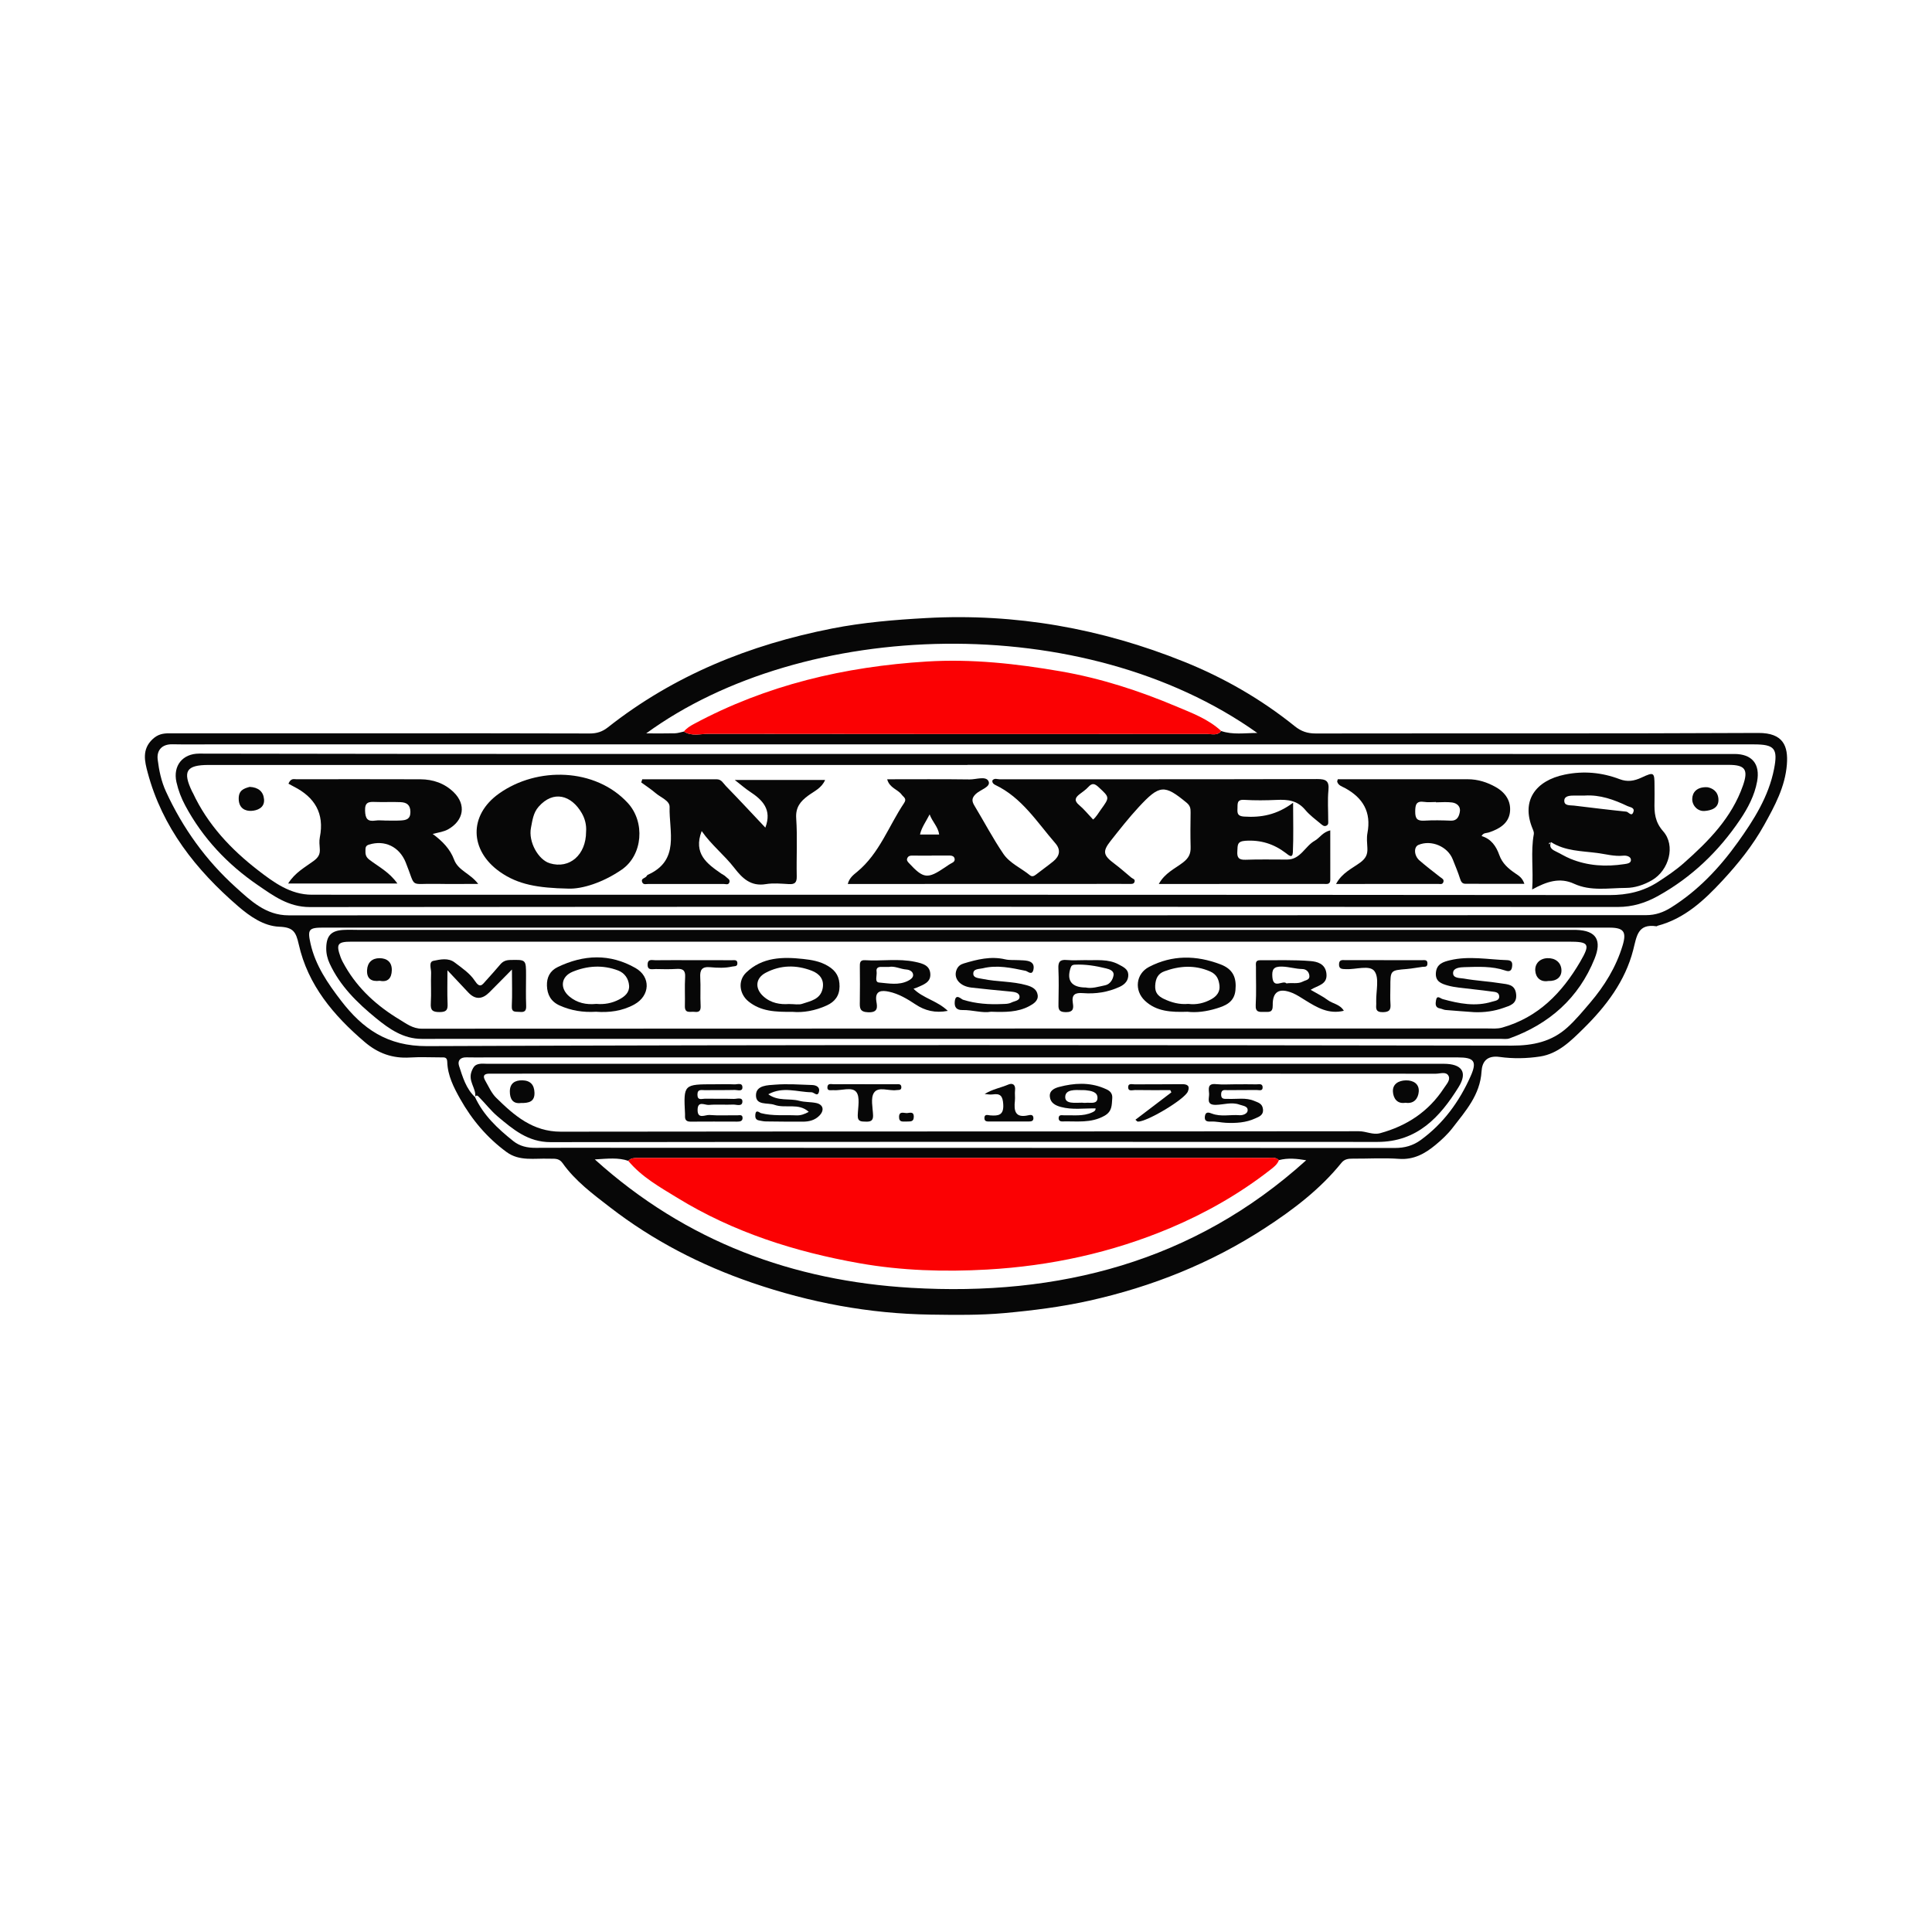 <?xml version="1.0" encoding="utf-8"?>
<!-- Generator: Adobe Illustrator 17.0.0, SVG Export Plug-In . SVG Version: 6.00 Build 0)  -->
<!DOCTYPE svg PUBLIC "-//W3C//DTD SVG 1.1//EN" "http://www.w3.org/Graphics/SVG/1.1/DTD/svg11.dtd">
<svg version="1.1" id="Layer_1" xmlns="http://www.w3.org/2000/svg" xmlns:xlink="http://www.w3.org/1999/xlink" x="0px" y="0px"
	 width="200px" height="200px" viewBox="0 0 200 200" enable-background="new 0 0 200 200" xml:space="preserve">

<g>
	<path fill="#070707" d="M39.339,75.914c7.236-0.001,14.472-0.012,21.708,0.016c0.727,0.003,1.312-0.187,1.861-0.62
		c6.86-5.413,14.707-8.572,23.224-10.247c3.225-0.634,6.469-0.902,9.747-1.083c9.256-0.511,18.142,1.079,26.697,4.522
		c4.126,1.66,7.98,3.875,11.461,6.678c0.656,0.529,1.313,0.752,2.166,0.75c15.272-0.024,30.543,0.022,45.814-0.055
		c2.6-0.013,3.11,1.369,2.959,3.276c-0.183,2.307-1.259,4.289-2.354,6.258c-1.177,2.115-2.687,3.998-4.319,5.756
		c-1.882,2.027-3.906,3.93-6.71,4.669c-0.037,0.01-0.073,0.061-0.103,0.056c-1.964-0.298-2.05,1.006-2.424,2.46
		c-0.827,3.215-2.793,5.808-5.144,8.124c-1.306,1.286-2.621,2.606-4.492,2.895c-1.367,0.211-2.811,0.237-4.178,0.046
		c-1.339-0.187-1.824,0.505-1.883,1.501c-0.144,2.424-1.65,4.094-3.006,5.851c-0.507,0.657-1.134,1.241-1.777,1.771
		c-1.079,0.889-2.234,1.538-3.755,1.427c-1.59-0.116-3.196-0.011-4.795-0.022c-0.458-0.003-0.854,0.042-1.171,0.434
		c-2.211,2.741-4.989,4.844-7.903,6.742c-5.591,3.643-11.702,6.084-18.215,7.532c-2.893,0.643-5.816,1.01-8.767,1.279
		c-2.555,0.232-5.103,0.194-7.651,0.158C90,136,83.854,134.848,77.861,132.792c-5.324-1.826-10.259-4.373-14.705-7.808
		c-1.773-1.37-3.61-2.724-4.93-4.595c-0.381-0.54-0.893-0.42-1.398-0.44c-1.488-0.06-3.048,0.291-4.382-0.686
		c-2.013-1.475-3.592-3.339-4.811-5.509c-0.672-1.196-1.295-2.42-1.336-3.828c-0.015-0.503-0.294-0.466-0.62-0.465
		c-1.079,0.002-2.162-0.056-3.237,0.012c-1.796,0.113-3.307-0.425-4.682-1.597c-3.223-2.748-5.885-5.892-6.834-10.117
		c-0.289-1.287-0.564-1.77-2.015-1.825c-1.603-0.062-3.047-1.07-4.269-2.125c-4.36-3.761-7.844-8.161-9.356-13.837
		c-0.3-1.124-0.629-2.393,0.515-3.458c0.542-0.504,1.065-0.601,1.71-0.601C24.787,75.916,32.063,75.915,39.339,75.914z
		 M49.19,113.587l-0.022-0.029c0.878,1.904,2.362,3.283,3.961,4.561c0.682,0.545,1.466,0.711,2.328,0.706
		c2.877-0.019,5.754-0.005,8.631-0.005c26.775,0.003,53.549,0.005,80.324,0.018c0.986,0,1.856-0.237,2.655-0.818
		c2.357-1.712,4.004-3.99,5.171-6.61c0.69-1.549,0.363-1.947-1.319-1.947c-33.489-0.001-66.977-0.001-100.466-0.001
		c-0.719,0-1.439,0.017-2.158-0.005c-0.641-0.02-0.953,0.338-0.776,0.881C47.901,111.5,48.242,112.706,49.19,113.587z
		 M70.797,75.728c0.807,0.523,1.707,0.237,2.553,0.238c17.206,0.025,34.412,0.024,51.619,0.013c0.487,0,1.054,0.206,1.448-0.307
		c1.19,0.41,2.399,0.21,3.738,0.203c-18.011-12.813-46.992-11.824-63.261,0.045c1.074,0,2.021,0.016,2.967-0.009
		C70.174,75.904,70.485,75.792,70.797,75.728z M132.393,120.097c-0.366-0.355-0.827-0.226-1.252-0.229
		c-1.506-0.012-3.013-0.002-4.52-0.002c-20.198,0.002-40.397,0.005-60.595,0c-0.373,0-0.716,0.018-0.992,0.301
		c-1.033-0.347-2.075-0.231-3.461-0.145c9.485,8.558,20.559,12.576,32.748,13.293c15.242,0.896,29.243-2.672,40.895-13.206
		C134.253,119.946,133.321,119.847,132.393,120.097z M100.003,77.056c-25.984,0-51.969,0-77.953,0c-1.399,0-2.799,0.021-4.197-0.008
		c-1.113-0.023-1.645,0.644-1.529,1.584c0.137,1.121,0.368,2.248,0.858,3.314c1.741,3.785,4.126,7.106,7.207,9.889
		c1.558,1.408,3.131,2.92,5.479,2.92c28.982-0.002,57.964,0.001,86.946-0.004c17.869-0.003,35.738-0.019,53.607-0.016
		c0.953,0,1.779-0.295,2.561-0.785c2.799-1.752,5.026-4.116,6.924-6.769c1.649-2.304,3.179-4.712,3.741-7.563
		c0.422-2.139,0.052-2.56-2.092-2.56C154.37,77.059,127.186,77.059,100.003,77.056z M100.028,96.029c0-0.001,0-0.002,0-0.004
		c-22.189,0-44.377,0-66.566,0c-1.494,0-1.649,0.181-1.314,1.668c0.506,2.248,1.786,4.11,3.149,5.885
		c2.234,2.91,4.784,4.734,8.922,4.717c37.421-0.158,74.842-0.109,112.263-0.052c2.225,0.003,4.151-0.411,5.78-1.888
		c0.847-0.768,1.586-1.661,2.331-2.534c1.502-1.76,2.701-3.704,3.376-5.934c0.438-1.445,0.111-1.859-1.374-1.859
		C144.406,96.03,122.217,96.029,100.028,96.029z"/>
	<path fill="#FB0103" d="M65.034,120.167c0.276-0.283,0.619-0.301,0.992-0.301c20.198,0.004,40.397,0.002,60.595,0
		c1.507,0,3.013-0.01,4.52,0.002c0.426,0.003,0.887-0.127,1.253,0.229c-0.178,0.474-0.584,0.761-0.951,1.047
		c-3.159,2.458-6.624,4.427-10.292,5.977c-6.049,2.556-12.415,3.933-18.955,4.303c-4.414,0.25-8.861,0.12-13.228-0.654
		c-6.657-1.179-13.044-3.205-18.851-6.771C68.305,122.888,66.426,121.843,65.034,120.167z"/>
	<path fill="#FB0103" d="M126.417,75.672c-0.393,0.513-0.96,0.307-1.448,0.307c-17.206,0.01-34.412,0.011-51.619-0.013
		c-0.847-0.001-1.746,0.285-2.554-0.238c0.28-0.346,0.647-0.572,1.035-0.78c7.524-4.049,15.639-5.941,24.096-6.466
		c4.659-0.29,9.286,0.22,13.882,1.016c4.131,0.716,8.095,2.001,11.938,3.622C123.37,73.803,125.078,74.428,126.417,75.672z"/>
	<path fill="#070707" d="M100.146,78.05c26.466,0.002,52.931,0.002,79.397,0.001c1.823,0,2.686,1.035,2.353,2.846
		c-0.268,1.459-0.95,2.748-1.764,3.955c-2.217,3.288-5.018,5.969-8.498,7.902c-1.285,0.713-2.625,1.136-4.155,1.135
		c-45.136-0.027-90.271-0.032-135.407,0.01c-2.205,0.002-3.769-1.166-5.381-2.269c-3.133-2.145-5.699-4.859-7.51-8.232
		c-0.411-0.766-0.72-1.562-0.915-2.431c-0.381-1.697,0.636-2.957,2.362-2.954C47.134,78.064,73.64,78.049,100.146,78.05z
		 M100.153,79.178c0,0.004,0,0.007,0,0.011c-26.185,0-52.369,0.001-78.554-0.001c-2.326,0-2.73,0.657-1.693,2.791
		c0.017,0.036,0.044,0.067,0.061,0.103c1.527,3.275,3.942,5.84,6.743,8.006c1.62,1.252,3.35,2.533,5.58,2.533
		c44.77,0.004,89.54-0.008,134.31,0.037c1.876,0.002,3.525-0.379,5.054-1.372c0.919-0.597,1.837-1.218,2.655-1.942
		c2.565-2.269,4.959-4.69,6.123-8.031c0.576-1.653,0.225-2.135-1.487-2.135C152.681,79.179,126.417,79.178,100.153,79.178z"/>
	<path fill="#070707" d="M99.577,96.261c21.027,0,42.054,0,63.081,0c0.16,0,0.32-0.005,0.48,0c2.188,0.061,2.676,1.136,1.932,2.985
		c-1.632,4.059-4.688,6.771-8.811,8.249c-0.286,0.102-0.632,0.044-0.951,0.044c-37.217,0.003-74.435,0.006-111.652,0.005
		c-1.899,0-3.354-1.019-4.739-2.151c-1.941-1.587-3.716-3.324-4.792-5.649c-0.235-0.508-0.361-1.033-0.353-1.604
		c0.019-1.261,0.494-1.799,1.764-1.874c0.558-0.033,1.119-0.004,1.678-0.004C58.002,96.262,78.789,96.262,99.577,96.261z
		 M99.672,97.482c-21.103,0-42.205,0-63.308,0c-1.422,0-1.599,0.252-1.102,1.612c0.12,0.329,0.3,0.64,0.475,0.945
		c1.358,2.359,3.326,4.121,5.62,5.501c0.688,0.414,1.363,0.951,2.303,0.95c36.769-0.019,73.537-0.017,110.306-0.024
		c0.512,0,1.016,0.057,1.54-0.09c3.731-1.049,6.202-3.61,8.074-6.815c1.09-1.866,0.905-2.08-1.201-2.08
		C141.477,97.482,120.575,97.483,99.672,97.482z"/>
	<path fill="#070707" d="M49.19,113.587c0.15-0.924-0.797-1.65-0.35-2.732c0.203-0.492,0.376-0.635,0.757-0.715
		c0.268-0.056,0.556-0.017,0.836-0.017c33.007,0,66.014,0,99.021,0c1.848,0,2.514,0.842,1.539,2.413
		c-1.92,3.093-4.279,5.677-8.401,5.675c-28.531-0.017-57.063-0.017-85.594,0.023c-2.333,0.003-3.885-1.317-5.476-2.656
		c-0.695-0.585-1.259-1.325-1.902-1.976c-0.095-0.097-0.274-0.345-0.452-0.045C49.169,113.558,49.19,113.587,49.19,113.587z
		 M100.08,111.142c-15.147,0-30.293,0-45.44,0c-1.318,0-2.636,0.019-3.954,0.003c-0.596-0.007-0.733,0.238-0.453,0.722
		c0.352,0.609,0.644,1.295,1.132,1.774c1.869,1.835,3.781,3.515,6.701,3.511c27.537-0.035,55.075-0.016,82.612-0.046
		c0.753-0.001,1.443,0.407,2.197,0.201c2.767-0.758,5.018-2.235,6.605-4.67c0.259-0.397,0.68-0.824,0.481-1.243
		c-0.24-0.504-0.871-0.242-1.323-0.243C132.451,111.138,116.266,111.14,100.08,111.142z"/>
	<path fill="#070707" d="M102.731,80.792c0.212-0.276,0.512-0.119,0.765-0.119c10.952-0.007,21.905,0.007,32.857-0.025
		c0.918-0.003,1.26,0.187,1.166,1.16c-0.099,1.03-0.019,2.076-0.023,3.116c-0.001,0.19,0.054,0.415-0.155,0.534
		c-0.263,0.149-0.446-0.036-0.631-0.188c-0.548-0.453-1.154-0.909-1.58-1.419c-0.842-1.008-1.828-1.094-2.973-1.044
		c-1.117,0.049-2.241,0.063-3.356-0.006c-0.803-0.05-0.67,0.442-0.698,0.912c-0.03,0.498,0.03,0.776,0.676,0.819
		c1.758,0.117,3.393-0.168,5.083-1.433c0,1.912,0.051,3.52-0.024,5.123c-0.032,0.693-0.446,0.301-0.725,0.088
		c-1.242-0.946-2.599-1.38-4.201-1.272c-0.889,0.06-0.778,0.501-0.822,1.063c-0.051,0.655,0.125,0.927,0.845,0.9
		c1.436-0.055,2.876-0.015,4.315-0.019c1.388-0.003,1.841-1.384,2.854-1.95c0.507-0.283,0.805-0.881,1.605-1.074
		c0,1.741-0.005,3.429,0.003,5.117c0.002,0.519-0.368,0.429-0.67,0.43c-5.627,0.004-11.253,0.003-17.083,0.003
		c0.633-1.147,1.686-1.59,2.509-2.227c0.593-0.459,0.805-0.898,0.785-1.594c-0.033-1.198-0.019-2.398-0.003-3.597
		c0.005-0.41-0.043-0.69-0.423-1.003c-2.288-1.884-2.78-1.881-4.96,0.478c-1.021,1.105-1.954,2.294-2.888,3.476
		c-0.877,1.11-0.777,1.504,0.403,2.382c0.602,0.448,1.159,0.957,1.741,1.434c0.143,0.117,0.401,0.146,0.328,0.417
		c-0.067,0.251-0.29,0.23-0.486,0.231c-0.36,0.002-0.719-0.004-1.079-0.004c-9.034,0.002-18.068,0.005-27.102,0.008
		c-0.308,0-0.616,0-1.022,0c0.166-0.644,0.606-0.958,0.971-1.26c2.311-1.909,3.258-4.733,4.858-7.118
		c0.314-0.467-0.059-0.608-0.254-0.874c-0.405-0.552-1.249-0.676-1.497-1.586c2.899,0,5.716-0.023,8.532,0.016
		c0.682,0.009,1.721-0.392,1.968,0.207c0.239,0.581-0.861,0.849-1.328,1.301c-0.43,0.416-0.424,0.733-0.143,1.198
		c1.005,1.665,1.911,3.397,3.003,5.002c0.662,0.973,1.835,1.463,2.745,2.211c0.222,0.182,0.428,0.09,0.64-0.077
		c0.587-0.464,1.203-0.891,1.782-1.365c0.659-0.539,0.799-1.19,0.215-1.863c-1.9-2.189-3.463-4.727-6.217-6.04
		C102.868,81.177,102.696,81.052,102.731,80.792z M113.158,84.838c0.331-0.278,0.538-0.66,0.793-1.013
		c0.937-1.299,0.934-1.264-0.219-2.335c-0.408-0.378-0.674-0.459-1.068-0.023c-0.262,0.289-0.6,0.512-0.913,0.754
		c-0.465,0.359-0.569,0.675-0.042,1.116C112.219,83.765,112.644,84.297,113.158,84.838z M96.442,88.566c0,0.003,0,0.005,0,0.008
		c-0.677,0-1.354,0.006-2.032-0.004c-0.221-0.003-0.39,0.055-0.483,0.26c-0.098,0.216,0.013,0.35,0.162,0.51
		c1.515,1.633,1.923,1.683,3.765,0.431c0.227-0.154,0.452-0.316,0.696-0.439c0.208-0.104,0.319-0.25,0.266-0.464
		c-0.055-0.22-0.255-0.297-0.463-0.3C97.716,88.561,97.079,88.566,96.442,88.566z M97.223,86.391
		c-0.106-0.799-0.688-1.284-0.988-2.084c-0.401,0.786-0.833,1.345-0.997,2.084C95.928,86.391,96.552,86.391,97.223,86.391z"/>
	<path fill="#070707" d="M138.487,80.667c0.695,0,1.432,0,2.168,0c3.757,0.001,7.515,0.004,11.272,0
		c1.056-0.001,2.017,0.303,2.928,0.82c1.011,0.574,1.586,1.473,1.455,2.587c-0.141,1.191-1.135,1.752-2.188,2.102
		c-0.254,0.084-0.558,0.01-0.748,0.372c0.987,0.292,1.511,1.05,1.832,1.96c0.308,0.874,0.954,1.431,1.68,1.917
		c0.359,0.24,0.715,0.46,0.918,1.069c-2.095,0-4.108,0.005-6.121-0.006c-0.319-0.002-0.443-0.223-0.54-0.532
		c-0.213-0.678-0.496-1.333-0.756-1.996c-0.525-1.338-2.229-2.054-3.548-1.496c-0.504,0.213-0.468,1.115,0.109,1.613
		c0.691,0.597,1.415,1.155,2.136,1.715c0.188,0.146,0.44,0.234,0.325,0.541c-0.095,0.253-0.334,0.17-0.514,0.171
		c-3.469,0.006-6.938,0.004-10.585,0.004c0.616-1.163,1.675-1.605,2.516-2.23c0.574-0.427,0.76-0.843,0.725-1.485
		c-0.028-0.518-0.088-1.054,0.007-1.556c0.41-2.167-0.454-3.643-2.336-4.664c-0.278-0.151-0.688-0.257-0.796-0.659
		C138.418,80.881,138.443,80.84,138.487,80.667z M148.649,83.056c0-0.011,0-0.021,0-0.032c-0.399,0-0.805,0.05-1.195-0.01
		c-0.836-0.128-0.949,0.267-0.952,0.996c-0.003,0.735,0.205,0.989,0.946,0.943c0.913-0.057,1.834-0.034,2.75,0.001
		c0.65,0.025,0.833-0.445,0.921-0.888c0.113-0.562-0.279-0.924-0.8-0.994C149.772,82.999,149.207,83.056,148.649,83.056z"/>
	<path fill="#070707" d="M41.136,91.46c-3.852,0-7.477,0-11.305,0c0.702-1.128,1.733-1.672,2.62-2.323
		c0.495-0.364,0.696-0.691,0.653-1.259c-0.03-0.398-0.072-0.812,0.004-1.197c0.497-2.482-0.531-4.16-2.705-5.259
		c-0.213-0.108-0.42-0.228-0.543-0.294c0.255-0.604,0.577-0.46,0.827-0.46c4.278-0.006,8.555-0.01,12.833,0.004
		c1.315,0.005,2.514,0.422,3.456,1.347c1.313,1.289,1.027,2.915-0.572,3.825c-0.456,0.259-0.953,0.319-1.614,0.484
		c1.036,0.76,1.819,1.592,2.213,2.652c0.428,1.15,1.656,1.41,2.499,2.522c-1.563,0-2.926,0.023-4.289-0.005
		c-2.937-0.059-2.102,0.528-3.217-2.226c-0.655-1.617-2.173-2.353-3.816-1.832c-0.308,0.098-0.344,0.287-0.349,0.53
		c-0.009,0.392-0.012,0.709,0.399,1.023C39.182,89.719,40.301,90.271,41.136,91.46z M39.825,84.938c0,0.001,0,0.003,0,0.004
		c0.557,0,1.115,0.027,1.669-0.008c0.529-0.033,0.992-0.113,0.991-0.874c-0.001-0.759-0.407-0.995-1.017-1.022
		c-0.873-0.039-1.75,0.015-2.623-0.02c-0.663-0.026-1.084,0.004-1.053,0.905c0.028,0.832,0.254,1.148,1.08,1.022
		C39.183,84.899,39.507,84.938,39.825,84.938z"/>
	<path fill="#070707" d="M66.485,80.674c2.576,0,5.152,0,7.728,0c0.473,0,0.663,0.42,0.923,0.686
		c1.373,1.409,2.711,2.852,4.092,4.316c0.711-1.872-0.288-2.865-1.607-3.731c-0.475-0.312-0.903-0.694-1.555-1.202
		c3.261,0,6.257,0,9.347,0c-0.355,0.843-1.134,1.164-1.766,1.631c-0.791,0.585-1.303,1.204-1.224,2.345
		c0.136,1.989,0.012,3.995,0.055,5.992c0.014,0.64-0.185,0.846-0.807,0.811c-0.797-0.044-1.616-0.126-2.394,0.003
		c-1.545,0.255-2.425-0.594-3.255-1.671c-1.029-1.335-2.374-2.374-3.385-3.824c-0.893,2.348,0.555,3.38,2.022,4.402
		c0.161,0.112,0.356,0.189,0.484,0.33c0.148,0.163,0.453,0.262,0.369,0.557c-0.094,0.331-0.388,0.189-0.601,0.189
		c-2.598,0.006-5.195,0.006-7.793,0c-0.219-0.001-0.506,0.111-0.632-0.172c-0.178-0.4,0.261-0.409,0.417-0.598
		c0.051-0.062,0.091-0.149,0.157-0.179c3.356-1.492,2.183-4.493,2.257-7.024c0.019-0.647-0.922-0.981-1.444-1.431
		c-0.468-0.403-0.992-0.74-1.491-1.107C66.417,80.89,66.451,80.782,66.485,80.674z"/>
	<path fill="#070707" d="M158.609,92.078c0.145-2.07-0.166-3.904,0.171-5.726c0.032-0.172-0.05-0.381-0.123-0.554
		c-1.222-2.924,0.319-4.993,3.319-5.611c1.958-0.403,3.846-0.228,5.693,0.473c0.799,0.303,1.493,0.194,2.267-0.168
		c1.296-0.606,1.337-0.537,1.338,0.854c0,0.559,0.014,1.119-0.001,1.678c-0.03,1.109,0.042,2.061,0.9,3.033
		c1.307,1.481,0.599,4.033-1.155,5.058c-0.832,0.486-1.766,0.798-2.695,0.801c-1.797,0.006-3.646,0.364-5.376-0.431
		C161.467,90.803,160.115,91.252,158.609,92.078z M160.57,87.178c-0.031,0.103-0.328-0.001-0.183,0.237
		c0.059-0.081,0.119-0.163,0.178-0.244c-0.214,0.472,0.011,0.734,0.423,0.932c0.533,0.257,1.039,0.574,1.585,0.798
		c1.796,0.739,3.668,0.843,5.568,0.554c0.293-0.045,0.751-0.09,0.688-0.492c-0.047-0.296-0.445-0.419-0.785-0.384
		c-0.919,0.096-1.816-0.163-2.703-0.279C163.728,88.089,162.024,88.109,160.57,87.178z M164.061,82.355
		c-0.359,0-0.718-0.002-1.077,0c-0.44,0.003-1.026,0.016-1.049,0.509c-0.027,0.582,0.603,0.482,1.015,0.532
		c1.799,0.217,3.598,0.441,5.4,0.624c0.243,0.025,0.566,0.595,0.746,0.007c0.133-0.436-0.357-0.458-0.615-0.581
		C167.084,82.782,165.648,82.257,164.061,82.355z"/>
	<path fill="#070707" d="M58.824,91.989c-3.156-0.065-5.209-0.42-7.071-1.732c-3.151-2.22-3.255-5.86-0.096-8.107
		c3.946-2.807,9.967-2.674,13.331,0.973c1.808,1.96,1.566,5.389-0.626,6.901C62.402,91.376,60.24,92.048,58.824,91.989z
		 M60.671,86.1c0.055-0.689-0.117-1.354-0.446-1.924c-1.07-1.856-2.931-2.412-4.47-0.662c-0.561,0.638-0.641,1.431-0.79,2.181
		c-0.287,1.446,0.755,3.31,1.951,3.672C58.959,89.985,60.668,88.499,60.671,86.1z"/>
	<path fill="#070707" d="M176.736,81.492c0.473,0.076,1.103,0.383,1.156,1.226c0.061,0.969-0.79,1.183-1.434,1.234
		c-0.716,0.056-1.295-0.564-1.278-1.253C175.196,82.057,175.616,81.444,176.736,81.492z"/>
	<path fill="#070707" d="M25.846,81.457c0.889,0.047,1.413,0.473,1.487,1.278c0.083,0.909-0.735,1.18-1.326,1.206
		c-0.604,0.027-1.262-0.251-1.295-1.194C24.679,81.803,25.237,81.628,25.846,81.457z"/>
	<path fill="#070707" d="M52.995,100.365c-0.946,0.957-1.641,1.67-2.347,2.372c-0.712,0.707-1.438,0.782-2.163,0.011
		c-0.643-0.683-1.285-1.367-2.165-2.304c0,1.331-0.034,2.388,0.013,3.442c0.029,0.637-0.092,0.882-0.822,0.884
		c-0.75,0.002-0.959-0.193-0.914-0.927c0.064-1.035-0.013-2.079,0.03-3.117c0.018-0.437-0.284-1.154,0.243-1.262
		c0.693-0.143,1.532-0.333,2.185,0.161c0.754,0.571,1.596,1.137,2.096,1.904c0.54,0.829,0.774,0.414,1.147-0.001
		c0.502-0.558,1.006-1.114,1.489-1.688c0.276-0.328,0.585-0.452,1.026-0.462c1.645-0.037,1.644-0.057,1.643,1.616
		c-0.001,1.039-0.031,2.08,0.012,3.118c0.022,0.535-0.156,0.691-0.667,0.64c-0.421-0.043-0.86,0.106-0.82-0.624
		C53.041,102.988,52.995,101.842,52.995,100.365z"/>
	<path fill="#070707" d="M61.696,104.737c-1.347,0.082-2.572-0.118-3.758-0.647c-0.917-0.409-1.289-1.137-1.319-2.051
		c-0.027-0.834,0.294-1.533,1.108-1.926c2.702-1.304,5.415-1.412,8.055,0.093c1.614,0.919,1.525,2.869-0.117,3.775
		C64.415,104.672,63.042,104.837,61.696,104.737z M61.731,103.923c0.82,0.074,1.616-0.065,2.371-0.462
		c0.595-0.313,1.075-0.738,1.021-1.438c-0.055-0.707-0.456-1.299-1.135-1.558c-1.58-0.602-3.187-0.499-4.718,0.134
		c-1.21,0.5-1.332,1.715-0.331,2.556C59.739,103.827,60.687,104.028,61.731,103.923z"/>
	<path fill="#070707" d="M122.932,104.737c-1.713,0.056-3.221-0.022-4.413-1.146c-1.125-1.061-0.938-2.785,0.431-3.498
		c2.403-1.252,4.875-1.216,7.392-0.264c1.307,0.494,1.682,1.383,1.551,2.686c-0.124,1.232-1.026,1.593-1.969,1.882
		C124.897,104.713,123.83,104.849,122.932,104.737z M123.015,103.923c0.837,0.108,1.638-0.073,2.383-0.487
		c0.551-0.305,0.918-0.769,0.842-1.42c-0.073-0.632-0.278-1.157-0.988-1.462c-1.589-0.681-3.136-0.578-4.705-0.01
		c-0.696,0.252-0.921,0.778-0.961,1.482c-0.04,0.712,0.284,1.085,0.892,1.377C121.284,103.789,122.106,104.004,123.015,103.923z"/>
	<path fill="#070707" d="M82.019,104.744c-1.759,0.022-3.249-0.045-4.524-1.066c-0.963-0.771-1.137-2.148-0.252-2.998
		c1.676-1.61,3.784-1.639,5.895-1.409c0.87,0.095,1.752,0.236,2.573,0.727c0.87,0.52,1.207,1.172,1.198,2.129
		c-0.009,0.957-0.491,1.573-1.308,1.95C84.391,104.635,83.112,104.852,82.019,104.744z M81.656,103.936
		c0.596,0,1.027,0.1,1.384-0.02c0.865-0.291,1.889-0.455,2.119-1.584c0.189-0.931-0.321-1.533-1.123-1.842
		c-1.613-0.621-3.235-0.603-4.783,0.217c-1.047,0.555-1.127,1.614-0.243,2.421C79.825,103.874,80.813,103.996,81.656,103.936z"/>
	<path fill="#070707" d="M102.593,104.734c-0.914,0.163-1.925-0.196-2.957-0.175c-0.634,0.013-0.859-0.309-0.798-0.897
		c0.092-0.877,0.665-0.23,0.849-0.172c1.342,0.424,2.706,0.508,4.093,0.445c0.313-0.014,0.611,0.001,0.923-0.154
		c0.347-0.173,0.914-0.184,0.832-0.668c-0.067-0.395-0.594-0.435-0.995-0.474c-1.33-0.129-2.661-0.249-3.987-0.405
		c-1.215-0.143-1.861-0.969-1.541-1.815c0.151-0.401,0.422-0.582,0.75-0.681c1.397-0.422,2.801-0.775,4.287-0.429
		c0.456,0.106,0.948,0.058,1.423,0.086c0.315,0.019,0.638,0.012,0.942,0.085c0.422,0.101,0.665,0.357,0.575,0.849
		c-0.131,0.723-0.596,0.216-0.815,0.171c-1.474-0.306-2.942-0.635-4.446-0.262c-0.379,0.094-1.027,0.022-0.97,0.614
		c0.038,0.398,0.578,0.404,0.973,0.487c1.502,0.313,3.056,0.226,4.549,0.65c0.6,0.171,1.052,0.427,1.139,1.014
		c0.088,0.595-0.443,0.922-0.874,1.153C105.351,104.794,104.033,104.783,102.593,104.734z"/>
	<path fill="#070707" d="M94.567,102.354c0.992,0.997,2.447,1.23,3.549,2.291c-1.305,0.247-2.368-0.022-3.337-0.667
		c-0.863-0.574-1.757-1.106-2.763-1.32c-0.699-0.149-1.493-0.162-1.291,1.028c0.096,0.567,0.183,1.137-0.834,1.105
		c-0.927-0.029-0.894-0.466-0.882-1.102c0.022-1.195,0.01-2.391,0.002-3.586c-0.003-0.379-0.02-0.739,0.526-0.704
		c1.733,0.113,3.472-0.198,5.208,0.173c0.799,0.171,1.523,0.367,1.563,1.279c0.037,0.865-0.753,1.092-1.391,1.382
		C94.813,102.28,94.701,102.308,94.567,102.354z M92.019,100.096c-0.291,0-0.531,0.008-0.769-0.002
		c-0.338-0.014-0.567,0.116-0.506,0.476c0.067,0.397-0.24,1.097,0.247,1.139c0.998,0.086,2.05,0.318,3.029-0.185
		c0.26-0.133,0.521-0.327,0.507-0.608c-0.019-0.37-0.41-0.531-0.69-0.551C93.203,100.322,92.618,99.975,92.019,100.096z"/>
	<path fill="#070707" d="M152.61,104.779c-0.988-0.073-1.976-0.14-2.962-0.225c-0.194-0.017-0.379-0.125-0.574-0.158
		c-0.524-0.087-0.477-0.483-0.422-0.829c0.098-0.612,0.44-0.209,0.701-0.138c1.688,0.465,3.386,0.802,5.121,0.262
		c0.308-0.096,0.785-0.109,0.717-0.61c-0.054-0.4-0.472-0.398-0.762-0.438c-1.133-0.157-2.273-0.265-3.409-0.407
		c-0.389-0.048-0.781-0.112-1.158-0.219c-0.668-0.189-1.3-0.418-1.218-1.331c0.082-0.91,0.769-1.117,1.458-1.282
		c1.967-0.473,3.942-0.071,5.914-0.01c0.532,0.016,0.566,0.308,0.509,0.714c-0.064,0.455-0.346,0.48-0.695,0.361
		c-1.383-0.469-2.814-0.389-4.236-0.35c-0.452,0.012-1.132,0.067-1.169,0.569c-0.046,0.611,0.712,0.542,1.103,0.612
		c1.275,0.228,2.579,0.288,3.858,0.497c0.655,0.107,1.446,0.079,1.562,1.109c0.117,1.033-0.666,1.202-1.282,1.422
		C154.694,104.676,153.66,104.82,152.61,104.779z"/>
	<path fill="#070707" d="M135.676,102.465c0.646,0.38,1.249,0.667,1.771,1.06c0.515,0.388,1.265,0.427,1.667,1.11
		c-1.583,0.384-2.782-0.343-3.982-1.082c-0.439-0.271-0.872-0.57-1.346-0.763c-1.357-0.553-2.062-0.147-2.033,1.274
		c0.017,0.817-0.433,0.675-0.889,0.686c-0.486,0.011-0.919,0.067-0.873-0.71c0.077-1.312,0.017-2.631,0.026-3.948
		c0.002-0.294-0.107-0.69,0.407-0.687c1.753,0.011,3.512-0.058,5.254,0.086c0.645,0.053,1.498,0.254,1.629,1.251
		C137.465,101.936,136.422,101.992,135.676,102.465z M133.176,101.801c0.611-0.095,1.163,0.089,1.701-0.193
		c0.309-0.162,0.743-0.157,0.665-0.65c-0.061-0.388-0.335-0.636-0.74-0.644c-0.703-0.014-1.373-0.234-2.086-0.253
		c-0.883-0.024-1.065,0.301-1,1.091C131.822,102.441,132.805,101.416,133.176,101.801z"/>
	<path fill="#070707" d="M112.341,99.392c1.171,0.039,2.36-0.15,3.473,0.451c0.468,0.253,0.964,0.473,0.986,1.047
		c0.023,0.595-0.33,1.008-0.892,1.267c-1.214,0.558-2.49,0.754-3.802,0.651c-0.802-0.063-1.188,0.138-1.048,1.016
		c0.083,0.524,0.095,0.962-0.731,0.955c-0.805-0.007-0.764-0.401-0.753-0.956c0.023-1.195,0.041-2.392-0.011-3.586
		c-0.03-0.681,0.185-0.919,0.868-0.857C111.062,99.437,111.703,99.392,112.341,99.392z M112.4,102.227
		c0.617,0.138,1.31-0.088,2.001-0.23c0.499-0.103,0.789-0.565,0.87-1.018c0.086-0.482-0.419-0.645-0.763-0.729
		c-1.068-0.262-2.156-0.446-3.267-0.386c-0.22,0.012-0.335,0.091-0.413,0.326C110.396,101.489,110.915,102.225,112.4,102.227z"/>
	<path fill="#070707" d="M71.672,99.397c1.356,0.001,2.711-0.004,4.067,0.006c0.249,0.002,0.62-0.094,0.594,0.35
		c-0.019,0.327-0.309,0.254-0.538,0.305c-0.752,0.17-1.516,0.136-2.26,0.068c-0.888-0.082-1.093,0.281-1.045,1.078
		c0.057,0.954-0.017,1.915,0.038,2.869c0.03,0.521-0.098,0.741-0.634,0.673c-0.426-0.055-1.018,0.22-0.995-0.607
		c0.027-0.996-0.034-1.996,0.026-2.989c0.043-0.711-0.244-0.889-0.888-0.848c-0.715,0.045-1.435,0.031-2.152,0.013
		c-0.354-0.009-0.873,0.184-0.843-0.496c0.026-0.588,0.483-0.413,0.803-0.417C69.12,99.387,70.396,99.396,71.672,99.397z"/>
	<path fill="#070707" d="M143.254,99.396c1.316,0,2.632-0.002,3.948,0.001c0.265,0.001,0.59-0.078,0.564,0.378
		c-0.02,0.365-0.282,0.286-0.509,0.313c-0.547,0.065-1.088,0.181-1.636,0.225c-1.692,0.138-1.692,0.129-1.692,1.888
		c0,0.559-0.031,1.119,0.01,1.675c0.043,0.593-0.036,0.893-0.78,0.903c-0.774,0.01-0.716-0.388-0.691-0.879
		c0.004-0.079-0.003-0.159-0.004-0.239c-0.023-1.07,0.338-2.424-0.181-3.127c-0.496-0.672-1.931-0.156-2.952-0.208
		c-0.376-0.019-0.737,0.022-0.716-0.525c0.02-0.509,0.396-0.405,0.691-0.407c1.316-0.009,2.633-0.004,3.949-0.004
		C143.254,99.392,143.254,99.394,143.254,99.396z"/>
	<path fill="#070707" d="M39.311,101.53c-0.875,0.117-1.356-0.23-1.313-1.099c0.039-0.793,0.524-1.246,1.303-1.24
		c0.771,0.006,1.279,0.418,1.258,1.249C40.538,101.248,40.159,101.706,39.311,101.53z"/>
	<path fill="#070707" d="M160.276,101.551c-0.799,0.14-1.302-0.357-1.346-1.073c-0.044-0.72,0.463-1.257,1.249-1.288
		c0.815-0.033,1.423,0.437,1.461,1.211C161.678,101.144,161.131,101.584,160.276,101.551z"/>
	<path fill="#070707" d="M79.533,113.278c1.021,0.748,2.18,0.4,3.195,0.674c0.566,0.153,1.184,0.11,1.762,0.231
		c0.734,0.154,0.872,0.745,0.346,1.293c-0.474,0.494-1.082,0.636-1.73,0.638c-1.276,0.004-2.552-0.007-3.829-0.024
		c-0.233-0.003-0.465-0.061-0.697-0.101c-0.349-0.062-0.419-0.295-0.389-0.612c0.055-0.586,0.448-0.181,0.584-0.146
		c1.21,0.312,2.44,0.176,3.661,0.23c0.461,0.021,0.842-0.122,1.288-0.362c-1.054-0.964-2.407-0.322-3.543-0.725
		c-0.721-0.256-1.945,0.099-1.923-1.014c0.021-1.031,1.226-1.017,1.999-1.078c1.263-0.1,2.544-0.004,3.816,0.038
		c0.435,0.014,0.848,0.228,0.698,0.729c-0.155,0.518-0.504,0.023-0.766,0.021C82.553,113.06,81.078,112.435,79.533,113.278z"/>
	<path fill="#070707" d="M73.978,112.243c0.679-0.001,1.36-0.025,2.037,0.01c0.308,0.016,0.853-0.224,0.84,0.333
		c-0.01,0.441-0.511,0.239-0.787,0.246c-1.038,0.028-2.077,0.004-3.116,0.021c-0.322,0.005-0.755-0.142-0.753,0.466
		c0.003,0.637,0.452,0.415,0.759,0.42c0.998,0.017,1.998-0.013,2.996,0.02c0.316,0.011,0.897-0.213,0.899,0.255
		c0.001,0.588-0.614,0.316-0.958,0.332c-0.837,0.039-1.682-0.038-2.514,0.035c-0.405,0.035-1.145-0.464-1.166,0.486
		c-0.023,1.049,0.796,0.521,1.226,0.556c0.952,0.078,1.916,0.019,2.874,0.035c0.206,0.003,0.538-0.114,0.555,0.246
		c0.017,0.38-0.285,0.407-0.586,0.406c-1.598-0.005-3.196-0.011-4.794,0.002c-0.408,0.003-0.589-0.16-0.577-0.559
		c0.003-0.08,0.004-0.16,0-0.24C70.759,112.244,70.758,112.244,73.978,112.243z"/>
	<path fill="#070707" d="M128.014,112.245c0.678,0,1.357-0.011,2.035,0.006c0.251,0.006,0.643-0.122,0.659,0.291
		c0.018,0.447-0.374,0.292-0.623,0.295c-0.997,0.009-1.995-0.001-2.993,0.014c-0.287,0.004-0.659-0.116-0.681,0.408
		c-0.025,0.594,0.379,0.482,0.724,0.497c0.907,0.038,1.838-0.161,2.712,0.213c0.381,0.163,0.819,0.251,0.893,0.832
		c0.085,0.669-0.456,0.817-0.807,0.98c-0.945,0.439-2.003,0.5-3.021,0.452c-0.498-0.023-1.015-0.152-1.527-0.131
		c-0.42,0.017-0.726-0.022-0.655-0.55c0.071-0.528,0.459-0.374,0.722-0.274c0.936,0.355,1.897,0.094,2.842,0.167
		c0.376,0.029,0.827-0.152,0.86-0.467c0.05-0.478-0.466-0.492-0.835-0.625c-0.832-0.301-1.646,0.009-2.463,0.022
		c-1.015,0.016-0.67-0.678-0.69-1.142c-0.02-0.455-0.219-1.095,0.693-1.005c0.711,0.07,1.435,0.014,2.153,0.014
		C128.014,112.242,128.014,112.244,128.014,112.245z"/>
	<path fill="#070707" d="M113.417,114.744c-1.203-0.027-2.416,0.172-3.614-0.157c-0.579-0.159-1.056-0.427-1.123-1.05
		c-0.071-0.663,0.511-0.901,0.983-1.024c1.52-0.396,3.058-0.492,4.559,0.115c0.479,0.194,0.969,0.381,0.917,1.076
		c-0.053,0.703-0.004,1.346-0.797,1.797c-1.411,0.803-2.909,0.546-4.39,0.589c-0.239,0.007-0.376-0.136-0.36-0.366
		c0.026-0.363,0.325-0.264,0.538-0.27c0.979-0.027,1.977,0.132,2.912-0.291C113.206,115.088,113.423,115.01,113.417,114.744z
		 M112.025,114.15c0.055,0.003,0.216,0.031,0.371,0.013c0.459-0.053,1.187,0.187,1.215-0.487c0.027-0.656-0.67-0.757-1.229-0.818
		c-0.118-0.013-0.238-0.006-0.357-0.009c-0.709-0.018-1.736-0.102-1.753,0.704C110.256,114.312,111.275,114.147,112.025,114.15z"/>
	<path fill="#070707" d="M89.548,112.239c1.075,0,2.151-0.001,3.226,0.001c0.23,0,0.519-0.061,0.533,0.291
		c0.015,0.362-0.286,0.286-0.508,0.317c-0.796,0.11-1.87-0.409-2.324,0.272c-0.37,0.556-0.123,1.544-0.095,2.338
		c0.02,0.564-0.259,0.668-0.731,0.653c-0.453-0.014-0.875,0.038-0.856-0.649c0.023-0.828,0.261-1.902-0.154-2.423
		c-0.448-0.562-1.566-0.117-2.388-0.184c-0.243-0.02-0.643,0.123-0.597-0.337c0.041-0.411,0.415-0.275,0.667-0.277
		c1.075-0.01,2.151-0.004,3.226-0.004C89.548,112.235,89.548,112.237,89.548,112.239z"/>
	<path fill="#070707" d="M101.931,113.252c0.794-0.502,1.656-0.638,2.456-0.982c0.434-0.187,0.761,0.015,0.691,0.595
		c-0.043,0.354,0.024,0.722-0.015,1.077c-0.116,1.045,0.019,1.823,1.385,1.512c0.208-0.047,0.508-0.1,0.53,0.269
		c0.019,0.331-0.209,0.374-0.471,0.373c-1.358-0.002-2.716-0.001-4.074,0.001c-0.245,0-0.511,0.01-0.526-0.324
		c-0.022-0.489,0.365-0.328,0.595-0.31c0.846,0.065,1.425-0.001,1.353-1.152c-0.053-0.844-0.284-1.141-1.103-1.017
		C102.485,113.334,102.204,113.269,101.931,113.252z"/>
	<path fill="#070707" d="M117.537,115.916c1.252-0.953,2.487-1.894,3.723-2.834c-0.037-0.078-0.074-0.155-0.111-0.233
		c-1.215,0-2.43,0.012-3.644-0.009c-0.266-0.005-0.735,0.196-0.717-0.325c0.014-0.4,0.421-0.262,0.665-0.264
		c1.632-0.014,3.263,0.005,4.895-0.018c0.582-0.008,0.859,0.184,0.618,0.762c-0.345,0.824-4.273,3.163-5.186,3.115
		C117.723,116.105,117.67,116.024,117.537,115.916z"/>
	<path fill="#070707" d="M145.499,114.157c-0.892,0.155-1.266-0.49-1.304-1.153c-0.044-0.79,0.595-1.154,1.353-1.165
		c0.777-0.012,1.386,0.377,1.32,1.172C146.812,113.686,146.404,114.297,145.499,114.157z"/>
	<path fill="#070707" d="M53.92,114.183c-0.832,0.109-1.14-0.426-1.141-1.191c-0.001-0.839,0.513-1.177,1.31-1.156
		c0.824,0.022,1.212,0.469,1.24,1.268C55.361,114.059,54.738,114.196,53.92,114.183z"/>
	<path fill="#070707" d="M93.823,116.102c-0.336-0.018-0.754,0.114-0.753-0.468c0.001-0.627,0.473-0.412,0.768-0.406
		c0.286,0.005,0.774-0.242,0.756,0.405C94.577,116.208,94.151,116.065,93.823,116.102z"/>
</g>
</svg>
